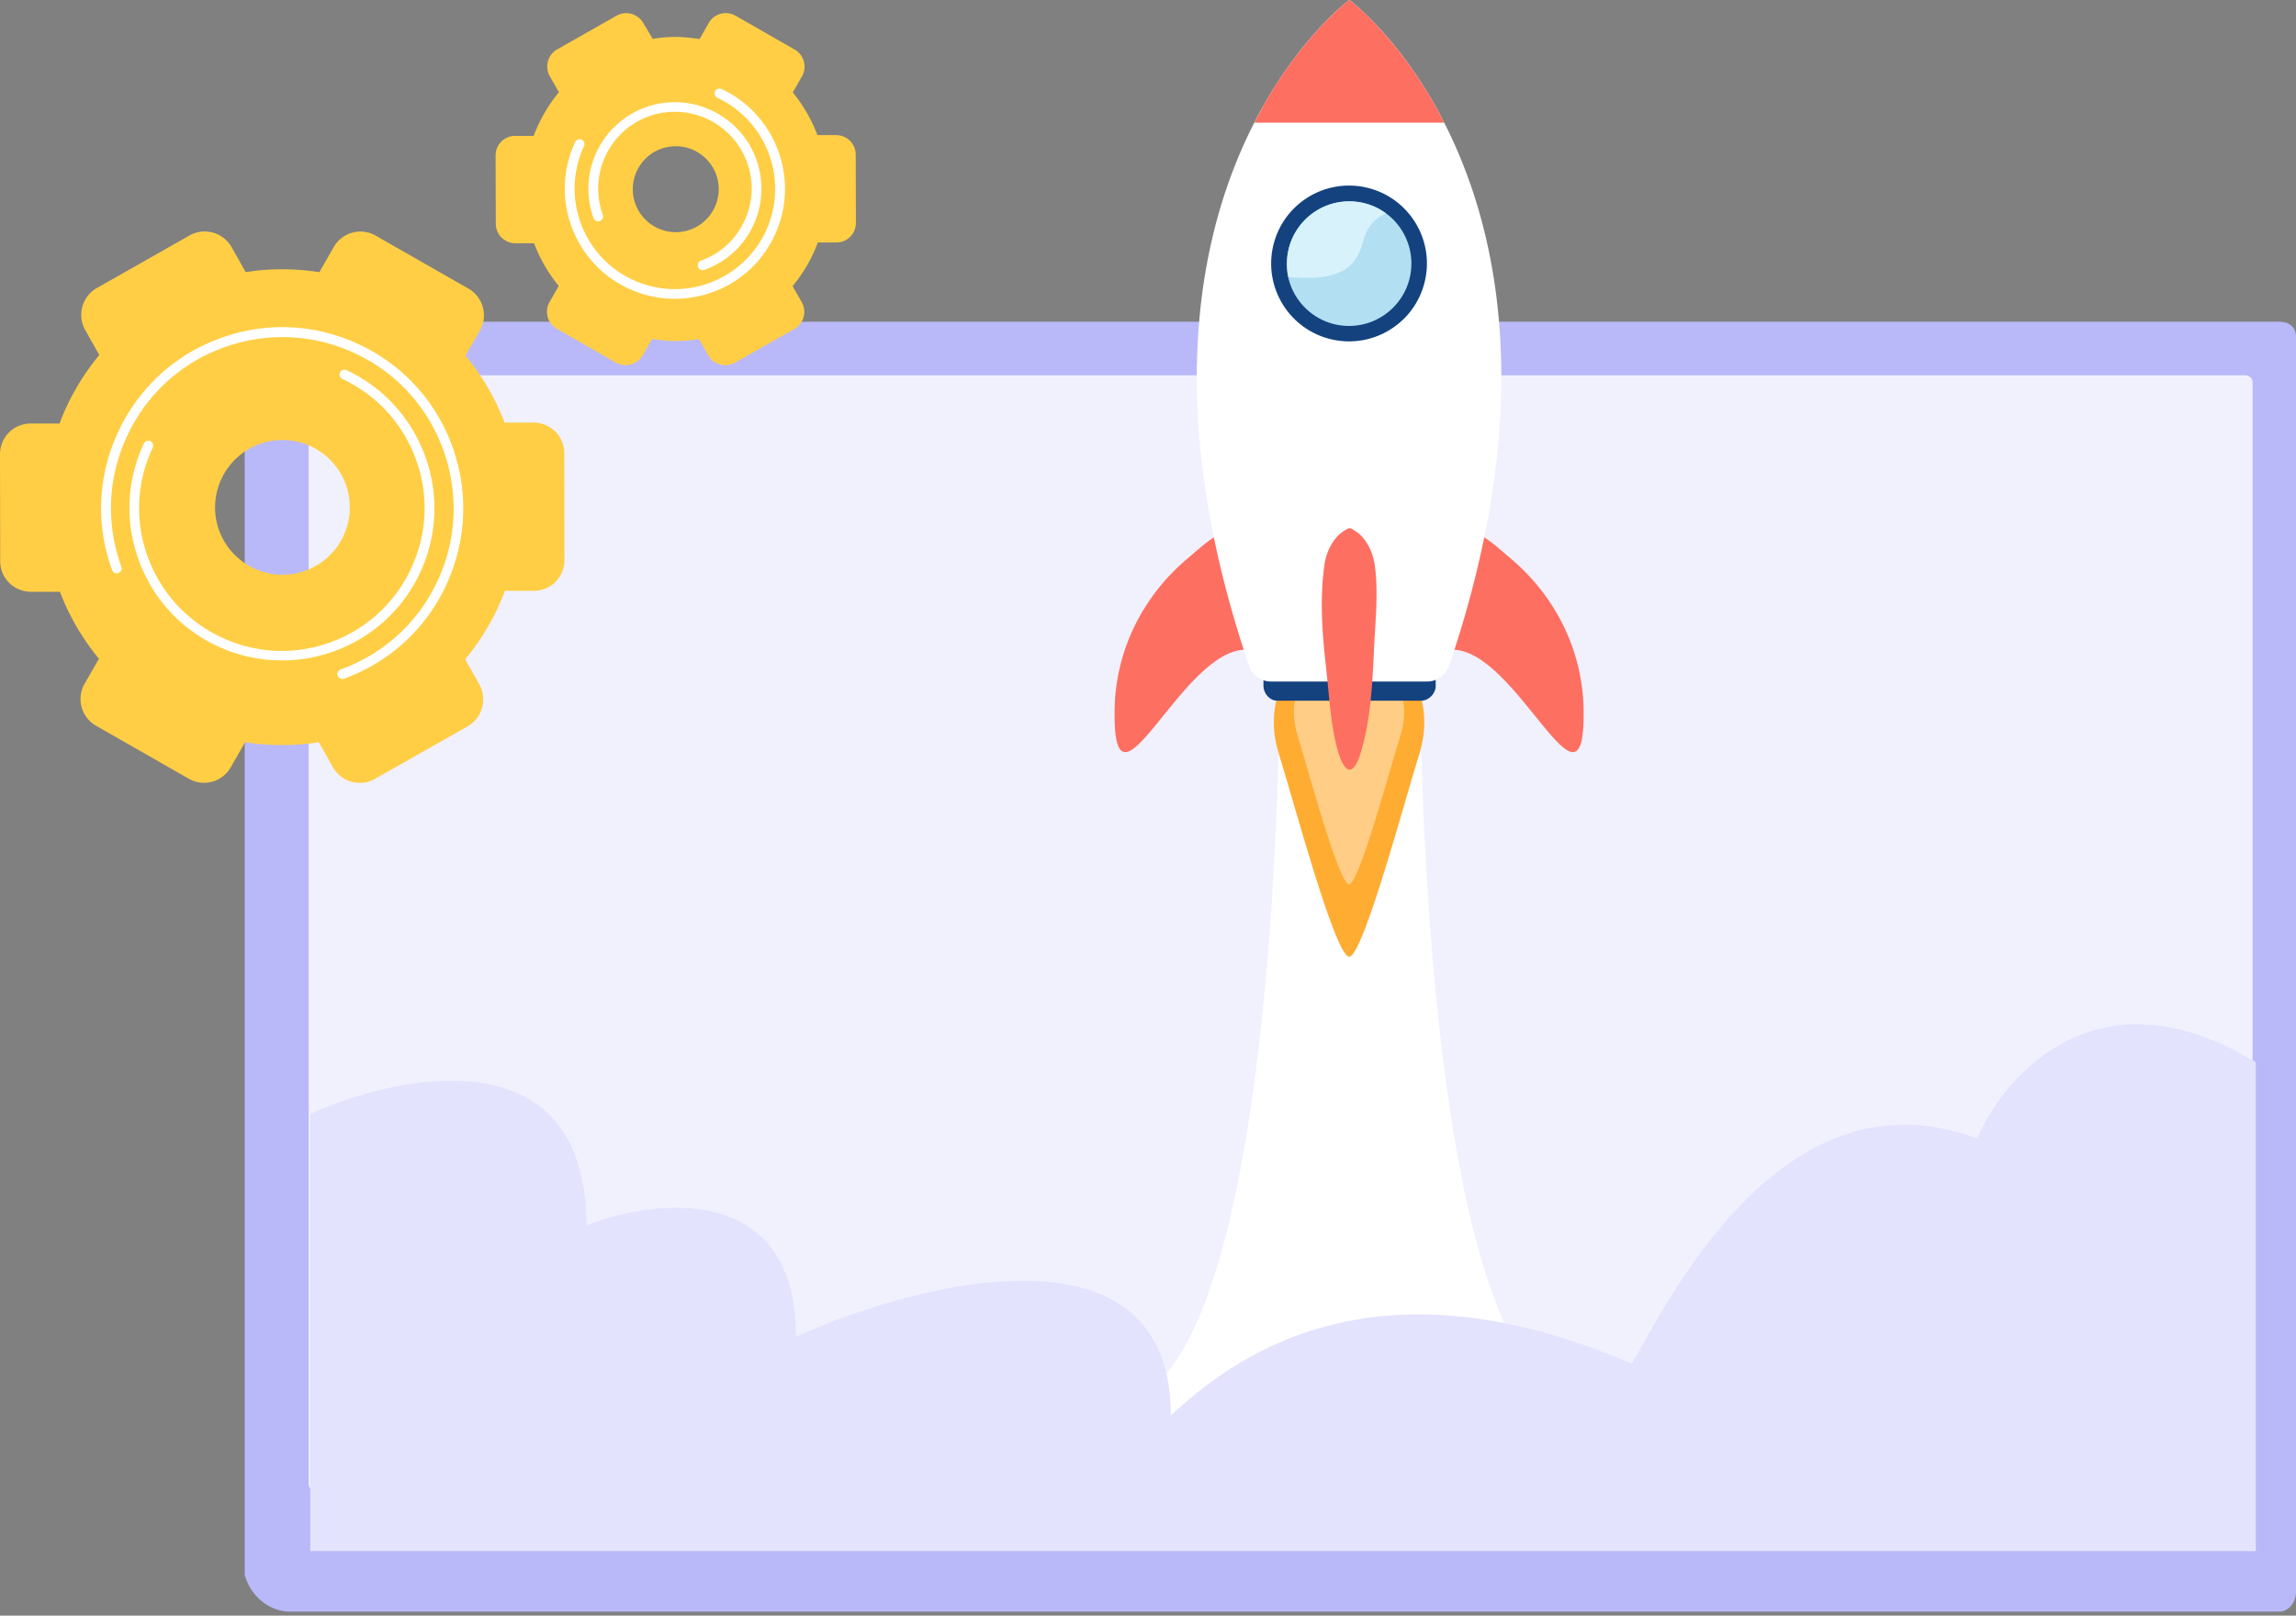 <svg width="520" height="366" fill="none" xmlns="http://www.w3.org/2000/svg"><rect width="100%" height="100%" fill="#808080" stroke="none"/><path d="M520 76.263v284.415c0 2.168-1.603 4.423-3.813 4.423H65.785c-4.983 0-9.057-3.686-10.357-8.281V82.463c0-3.902 2.34-7.067 5.547-8.671.13-.043.173-.13.303-.174.174-.086.304-.13.434-.173.91-.39 1.906-.52 2.99-.607.347-.043.737.043 1.083.043H516.23c2.167 0 3.77 1.214 3.77 3.382z" fill="#B9B9FA"/><path d="M508.559 337.743H71.506a1.629 1.629 0 01-1.604-1.604V86.625c0-.867.737-1.604 1.604-1.604h437.053c.867 0 1.604.737 1.604 1.604V336.14c0 .91-.694 1.604-1.604 1.604z" fill="#F1F1FE"/><path d="M321.603 153.003h-31.766s.606 156.515-35.363 164.753v18.73h102.708v-18.73c-35.926-8.238-35.579-164.753-35.579-164.753z" fill="#fff"/><path d="M319.609 152.96l-14.041.954-14.128-.954s-5.201 7.067-1.777 17.906c3.163 10.058 12.221 43.963 15.645 45.784.086.043.173.087.26.087.086 0 .173-.044.26-.087 3.38-1.821 12.437-35.726 15.601-45.784 3.38-10.839-1.82-17.906-1.82-17.906z" fill="#FFAC33"/><path opacity=".4" d="M315.839 153.61l-10.271.694-10.358-.694s-3.813 5.16-1.3 13.137c2.297 7.371 8.971 32.214 11.441 33.558.043.043.13.043.173.043.087 0 .13 0 .174-.043 2.47-1.344 9.1-26.187 11.441-33.558 2.557-7.977-1.3-13.137-1.3-13.137z" fill="#fff"/><path d="M286.152 148.754v6.634c0 1.691 1.387 3.338 3.077 3.338h32.676c1.69 0 3.251-1.604 3.251-3.338v-6.634h-39.004z" fill="#13427F"/><path d="M277.615 120.703c-2.123-.173-6.717 4.206-8.191 5.42-10.4 8.541-16.728 20.94-16.988 34.468-.52 28.354 15.212-13.918 29.903-13.397 0 0 1.863-25.971-4.724-26.491zm55.86 0c2.123-.173 6.717 4.206 8.191 5.42 10.4 8.541 16.728 20.941 16.988 34.468.52 28.354-15.212-13.918-29.903-13.397 0 0-1.863-25.971 4.724-26.491z" fill="#FD6F61"/><path d="M328.233 150.749c-.737 2.124-2.73 3.642-4.984 3.642h-35.406c-2.253 0-4.247-1.474-4.984-3.642-20.108-59.311-10.964-99.199 1.214-122.958a114.631 114.631 0 012.86-5.246C295.817 7.414 305.178.26 305.611 0c.52.347 9.794 7.457 18.635 22.545a116.835 116.835 0 012.86 5.29c12.091 23.715 21.192 63.603 1.127 122.914z" fill="#fff"/><path d="M322.714 63.67c2.2-9.494-3.71-18.974-13.2-21.175-9.49-2.2-18.966 3.712-21.166 13.207-2.2 9.494 3.71 18.974 13.2 21.175 9.49 2.2 18.967-3.712 21.166-13.207z" fill="#13427F"/><path d="M319.652 59.701c0 7.804-6.327 14.134-14.128 14.134-6.761 0-12.394-4.769-13.781-11.099-.217-.954-.304-1.994-.304-2.991 0-7.804 6.328-14.134 14.128-14.134 3.121 0 6.024.997 8.364 2.731a14.124 14.124 0 015.721 11.36z" fill="#B3DFF2"/><path d="M313.889 48.342c-2.167.91-4.334 2.775-5.244 6.547-1.864 7.63-8.321 8.628-16.858 7.847-.217-.954-.304-1.994-.304-2.991 0-7.804 6.328-14.134 14.128-14.134 3.077 0 5.937.997 8.278 2.731z" fill="#D8F2FB"/><path d="M327.106 27.791h-43.034c.954-1.734 1.907-3.598 2.861-5.246C295.817 7.414 305.177.303 305.611 0c.52.347 9.794 7.5 18.635 22.545.953 1.648 1.906 3.512 2.86 5.246zM311.375 128.16c-.39-2.818-1.56-5.419-3.597-7.284-.044-.043-.867-.607-1.56-1.04a1.057 1.057 0 00-1.127 0 17.44 17.44 0 00-1.56 1.04c-2.037 1.865-3.251 4.509-3.597 7.284-1.084 7.804-.434 15.695.433 23.456.694 6.156.997 13.007 2.774 18.946.303.954 1.126 3.382 2.21 3.729.13.043.217.043.303 0a.374.374 0 00.304 0c1.083-.347 1.95-2.775 2.21-3.729 2.21-7.37 2.643-15.218 2.99-22.892.26-6.373 1.083-13.136.217-19.51z" fill="#FD6F61"/><path d="M127.801 102.667c0-3.859-3.121-6.937-6.977-6.937h-6.544a54.217 54.217 0 00-8.841-15.175l3.25-5.68c1.907-3.338.737-7.587-2.6-9.494L85.07 53.37c-3.336-1.907-7.583-.737-9.49 2.602l-3.25 5.68a55.35 55.35 0 00-8.538-.651c-2.773 0-5.504.217-8.147.65l-3.207-5.68c-1.907-3.338-6.154-4.508-9.491-2.644L21.928 65.25c-3.336 1.907-4.506 6.156-2.643 9.495l3.207 5.68a53.911 53.911 0 00-9.014 15.52H6.934C3.077 95.947 0 99.069 0 102.928l.043 24.193c0 3.858 3.12 6.937 6.978 6.937h6.544a54.207 54.207 0 008.84 15.174l-3.25 5.68c-1.907 3.338-.737 7.587 2.6 9.495l21.019 12.009c3.337 1.908 7.584.738 9.49-2.601l3.25-5.679a55.42 55.42 0 008.538.65c2.774 0 5.504-.217 8.147-.65l3.207 5.679c1.907 3.339 6.154 4.509 9.491 2.645l21.019-11.923c3.337-1.908 4.507-6.157 2.643-9.495l-3.207-5.68a53.876 53.876 0 009.014-15.521h6.544c3.857 0 6.934-3.122 6.934-6.98l-.043-24.193zm-63.792 27.531c-8.408 0-15.298-6.807-15.298-15.218s6.804-15.305 15.211-15.305 15.298 6.807 15.298 15.218c.043 8.411-6.76 15.262-15.211 15.305z" fill="#FFCE45"/><path d="M102.449 101.149c-3.727-10.318-11.268-18.513-21.192-23.152-9.924-4.639-21.062-5.159-31.333-1.387C39.61 80.339 31.42 87.882 26.782 97.811c-4.637 9.929-5.157 21.071-1.387 31.346.217.564.867.868 1.43.651.564-.217.867-.824.65-1.431-3.51-9.755-3.076-20.291 1.344-29.656 4.377-9.408 12.178-16.518 21.929-20.03 9.75-3.512 20.281-3.035 29.642 1.344 9.404 4.38 16.511 12.183 20.022 21.938 3.51 9.755 3.077 20.291-1.344 29.656-4.377 9.408-12.177 16.518-21.928 20.03a1.108 1.108 0 00-.65 1.431c.13.39.433.607.823.694.217.043.39.043.607-.044 10.314-3.728 18.505-11.272 23.142-21.201 4.593-9.972 5.114-21.114 1.387-31.39z" fill="#fff"/><path d="M95.125 129.764c3.9-8.367 4.333-17.732 1.17-26.403-3.164-8.672-9.491-15.609-17.812-19.51a1.13 1.13 0 00-1.473.52c-.26.563 0 1.214.52 1.474 7.8 3.642 13.738 10.145 16.685 18.253 2.947 8.107 2.556 16.865-1.127 24.712-3.64 7.805-10.141 13.744-18.245 16.693-8.104 2.948-16.858 2.558-24.702-1.128-7.8-3.642-13.738-10.145-16.685-18.253-2.947-8.107-2.557-16.865 1.127-24.712.26-.564 0-1.214-.52-1.475a1.13 1.13 0 00-1.474.521c-3.9 8.367-4.333 17.732-1.17 26.403 3.12 8.672 9.448 15.609 17.812 19.511a34.346 34.346 0 007.194 2.428c15.428 3.425 31.766-4.163 38.7-19.034z" fill="#fff"/><path d="M145.613 80.425l2.08-3.642c1.777.26 3.597.477 5.46.477 1.777 0 3.467-.173 5.157-.433l2.081 3.642a4.46 4.46 0 006.067 1.69l13.434-7.63a4.463 4.463 0 001.69-6.07l-2.08-3.642c2.427-2.905 4.377-6.286 5.721-9.885h4.203c2.471 0 4.421-1.994 4.421-4.466l-.044-15.434c0-2.472-1.993-4.423-4.463-4.423h-4.204a34.576 34.576 0 00-5.59-9.668l2.08-3.642c1.213-2.124.476-4.856-1.647-6.07l-13.391-7.674c-2.124-1.214-4.854-.477-6.067 1.648l-2.081 3.642c-1.776-.26-3.597-.477-5.46-.477-1.777 0-3.467.173-5.157.433l-2.124-3.555a4.46 4.46 0 00-6.067-1.69l-13.434 7.63a4.463 4.463 0 00-1.69 6.07l2.08 3.642c-2.427 2.904-4.377 6.286-5.721 9.885h-4.203c-2.471 0-4.421 1.994-4.421 4.465l.044 15.435c0 2.471 1.993 4.422 4.463 4.422h4.204a34.576 34.576 0 005.59 9.669l-2.08 3.642c-1.213 2.124-.477 4.856 1.647 6.07l13.391 7.673a4.536 4.536 0 006.111-1.734zm-2.297-37.546c0-5.376 4.333-9.755 9.707-9.755 5.374 0 9.751 4.335 9.751 9.712 0 5.376-4.334 9.755-9.707 9.755-5.374 0-9.751-4.336-9.751-9.712z" fill="#FFCE45"/><path d="M163.424 20.16a1.13 1.13 0 00-1.474.52c-.26.564 0 1.215.52 1.475 11.354 5.333 16.252 18.86 10.964 30.219-2.556 5.506-7.15 9.668-12.827 11.75-5.721 2.08-11.875 1.777-17.378-.78-11.355-5.334-16.252-18.86-10.965-30.22a1.13 1.13 0 00-.52-1.474 1.13 1.13 0 00-1.473.52c-5.851 12.487-.434 27.358 12.004 33.168 1.69.78 3.467 1.387 5.244 1.777 4.55.997 9.317.694 13.824-.91 6.284-2.255 11.268-6.85 14.085-12.877 5.85-12.443.433-27.358-12.004-33.168z" fill="#fff"/><path d="M171.268 36.072c-3.684-10.145-14.951-15.435-25.092-11.75-10.141 3.686-15.428 14.959-11.744 25.104.216.563.823.867 1.43.65.563-.217.867-.824.65-1.43-3.25-9.019 1.387-18.99 10.401-22.286 9.014-3.251 18.981 1.388 22.275 10.406a17.108 17.108 0 01-.607 13.31 17.139 17.139 0 01-9.837 8.975 1.107 1.107 0 00-.65 1.43c.13.39.433.608.823.694.217.044.39.044.607-.043 10.184-3.599 15.428-14.871 11.744-25.06z" fill="#fff"/><path d="M132.822 277.563c0-42.811-41.698-34.651-62.547-25.219v99.033h440.616v-110.72c-35.294-21.652-56.776 2.46-63.105 17.223-42.442-15.747-67.944 32.601-78.183 51.054-59.754-25.835-91.213-.41-104.429 11.687 0-44.78-56.59-30.55-84.884-17.838 0-34.938-31.646-31.371-47.468-25.22z" fill="#E3E3FD"/></svg>